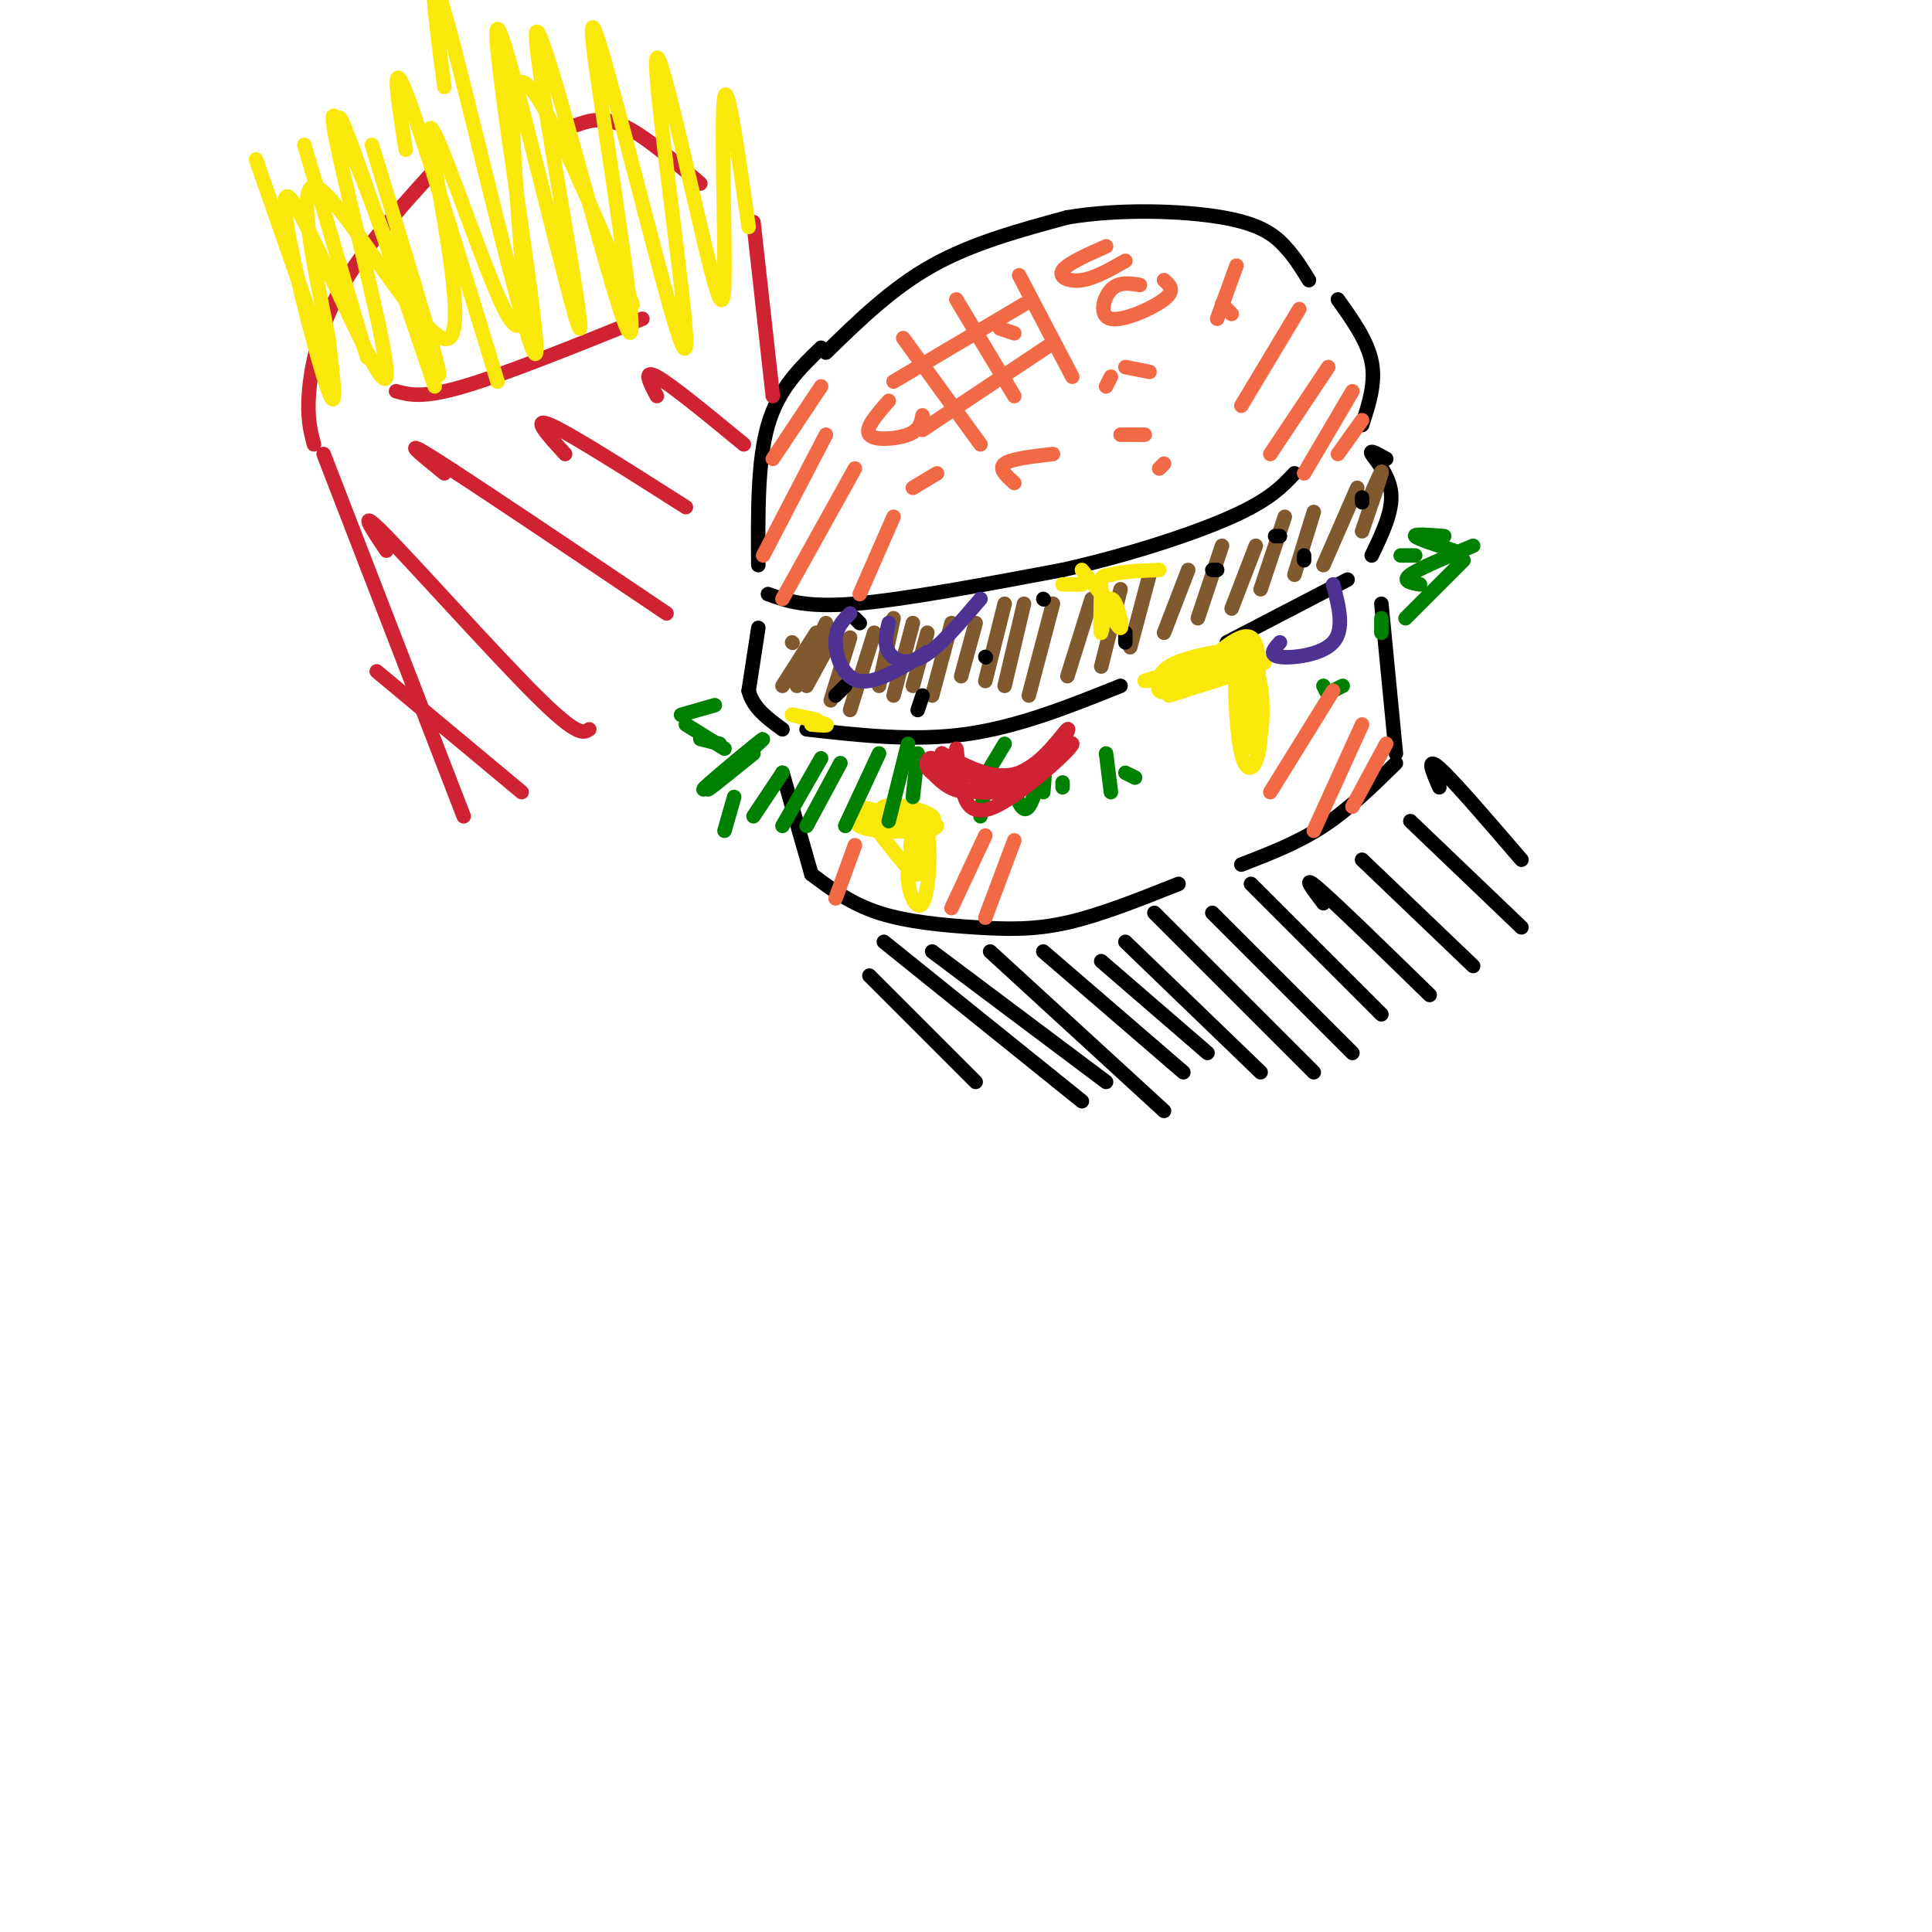 <svg viewBox='0 0 400 400' version='1.1' xmlns='http://www.w3.org/2000/svg' xmlns:xlink='http://www.w3.org/1999/xlink'><g fill='none' stroke='rgb(0,0,0)' stroke-width='3' stroke-linecap='round' stroke-linejoin='round'><path d='M157,117c-0.083,-10.750 -0.167,-21.500 2,-29c2.167,-7.500 6.583,-11.750 11,-16'/><path d='M171,73c6.833,-6.667 13.667,-13.333 22,-18c8.333,-4.667 18.167,-7.333 28,-10'/><path d='M221,45c10.857,-1.821 24.000,-1.375 32,0c8.000,1.375 10.857,3.679 13,6c2.143,2.321 3.571,4.661 5,7'/><path d='M159,123c3.917,1.417 7.833,2.833 18,2c10.167,-0.833 26.583,-3.917 43,-7'/><path d='M220,118c13.889,-3.133 27.111,-7.467 35,-11c7.889,-3.533 10.444,-6.267 13,-9'/><path d='M277,62c3.083,4.333 6.167,8.667 7,13c0.833,4.333 -0.583,8.667 -2,13'/><path d='M157,130c0.000,0.000 -2.000,13.000 -2,13'/><path d='M155,143c0.833,3.500 3.917,5.750 7,8'/><path d='M287,95c-1.800,-1.022 -3.600,-2.044 -3,-1c0.600,1.044 3.600,4.156 4,8c0.400,3.844 -1.800,8.422 -4,13'/><path d='M167,151c11.083,1.250 22.167,2.500 33,1c10.833,-1.500 21.417,-5.750 32,-10'/><path d='M254,133c0.000,0.000 25.000,-13.000 25,-13'/><path d='M162,160c0.000,0.000 6.000,21.000 6,21'/><path d='M168,181c4.083,3.060 8.167,6.119 14,8c5.833,1.881 13.417,2.583 20,3c6.583,0.417 12.167,0.548 19,-1c6.833,-1.548 14.917,-4.774 23,-8'/><path d='M286,125c0.000,0.000 3.000,31.000 3,31'/><path d='M257,179c5.833,-2.250 11.667,-4.500 17,-8c5.333,-3.500 10.167,-8.250 15,-13'/></g>
<g fill='none' stroke='rgb(250,232,11)' stroke-width='3' stroke-linecap='round' stroke-linejoin='round'><path d='M242,144c11.491,-3.597 22.982,-7.193 19,-7c-3.982,0.193 -23.437,4.176 -24,4c-0.563,-0.176 17.767,-4.511 21,-6c3.233,-1.489 -8.629,-0.132 -14,2c-5.371,2.132 -4.249,5.038 -3,6c1.249,0.962 2.624,-0.019 4,-1'/><path d='M245,142c3.641,-1.371 10.742,-4.299 10,-5c-0.742,-0.701 -9.327,0.826 -13,3c-3.673,2.174 -2.435,4.994 2,2c4.435,-2.994 12.065,-11.803 15,-10c2.935,1.803 1.175,14.216 0,16c-1.175,1.784 -1.764,-7.062 -2,-10c-0.236,-2.938 -0.118,0.031 0,3'/><path d='M257,141c0.344,3.957 1.203,12.351 1,10c-0.203,-2.351 -1.469,-15.447 -2,-15c-0.531,0.447 -0.327,14.437 1,20c1.327,5.563 3.775,2.698 4,-4c0.225,-6.698 -1.775,-17.228 -3,-18c-1.225,-0.772 -1.676,8.215 -1,14c0.676,5.785 2.479,8.367 3,6c0.521,-2.367 -0.239,-9.684 -1,-17'/><path d='M259,137c-0.756,-4.320 -2.147,-6.619 -2,-2c0.147,4.619 1.833,16.156 3,18c1.167,1.844 1.814,-6.003 1,-11c-0.814,-4.997 -3.090,-7.142 -4,-6c-0.910,1.142 -0.455,5.571 0,10'/><path d='M183,171c-2.341,-0.975 -4.683,-1.950 -2,-2c2.683,-0.050 10.390,0.826 10,1c-0.390,0.174 -8.878,-0.356 -12,0c-3.122,0.356 -0.879,1.596 3,2c3.879,0.404 9.394,-0.027 9,-1c-0.394,-0.973 -6.697,-2.486 -13,-4'/><path d='M178,167c-0.507,0.353 4.725,3.236 9,4c4.275,0.764 7.591,-0.591 6,-2c-1.591,-1.409 -8.091,-2.871 -10,-2c-1.909,0.871 0.773,4.076 4,5c3.227,0.924 6.999,-0.433 7,-1c0.001,-0.567 -3.769,-0.345 -5,2c-1.231,2.345 0.077,6.813 1,7c0.923,0.187 1.462,-3.906 2,-8'/><path d='M192,172c-0.746,-0.076 -3.611,3.733 -4,8c-0.389,4.267 1.700,8.991 3,7c1.300,-1.991 1.812,-10.699 1,-15c-0.812,-4.301 -2.950,-4.196 -3,-1c-0.050,3.196 1.986,9.485 1,10c-0.986,0.515 -4.993,-4.742 -9,-10'/><path d='M168,150c1.833,0.167 3.667,0.333 3,0c-0.667,-0.333 -3.833,-1.167 -7,-2'/><path d='M164,148c-0.333,-0.167 2.333,0.417 5,1'/></g>
<g fill='none' stroke='rgb(0,128,0)' stroke-width='3' stroke-linecap='round' stroke-linejoin='round'><path d='M156,156c-5.464,4.429 -10.929,8.857 -9,7c1.929,-1.857 11.250,-10.000 11,-10c-0.250,-0.000 -10.071,8.143 -12,10c-1.929,1.857 4.036,-2.571 10,-7'/><path d='M152,165c0.000,0.000 -2.000,7.000 -2,7'/><path d='M162,160c0.000,0.000 -6.000,9.000 -6,9'/><path d='M170,157c0.000,0.000 -8.000,14.000 -8,14'/><path d='M174,158c0.000,0.000 -7.000,13.000 -7,13'/><path d='M182,156c0.000,0.000 -7.000,15.000 -7,15'/><path d='M188,154c0.000,0.000 -4.000,16.000 -4,16'/><path d='M190,156c0.000,0.000 -1.000,9.000 -1,9'/><path d='M149,154c0.000,0.000 -4.000,-1.000 -4,-1'/><path d='M220,162c0.000,0.000 0.000,1.000 0,1'/><path d='M229,156c0.000,0.000 1.000,8.000 1,8'/><path d='M233,160c0.000,0.000 2.000,1.000 2,1'/><path d='M274,142c0.000,0.000 1.000,2.000 1,2'/><path d='M276,143c0.000,0.000 2.000,-1.000 2,-1'/><path d='M286,131c0.000,0.000 0.000,-3.000 0,-3'/><path d='M204,162c0.000,0.000 -1.000,7.000 -1,7'/><path d='M210,164c0.933,2.267 1.867,4.533 3,3c1.133,-1.533 2.467,-6.867 3,-8c0.533,-1.133 0.267,1.933 0,5'/><path d='M208,154c0.000,0.000 -3.000,5.000 -3,5'/><path d='M148,146c0.000,0.000 -7.000,2.000 -7,2'/><path d='M142,150c0.000,0.000 8.000,5.000 8,5'/><path d='M290,115c0.000,0.000 3.000,0.000 3,0'/><path d='M299,111c-3.167,-0.250 -6.333,-0.500 -6,0c0.333,0.500 4.167,1.750 8,3'/><path d='M305,113c-5.583,2.333 -11.167,4.667 -13,6c-1.833,1.333 0.083,1.667 2,2'/><path d='M303,116c0.000,0.000 -12.000,12.000 -12,12'/></g>
<g fill='none' stroke='rgb(129,89,47)' stroke-width='3' stroke-linecap='round' stroke-linejoin='round'><path d='M164,133c0.000,0.000 0.100,0.100 0.1,0.1'/><path d='M169,131c0.000,0.000 -7.000,11.000 -7,11'/><path d='M171,129c0.000,0.000 -6.000,13.000 -6,13'/><path d='M173,131c0.000,0.000 -6.000,11.000 -6,11'/><path d='M176,132c0.000,0.000 -4.000,13.000 -4,13'/><path d='M181,131c0.000,0.000 -5.000,16.000 -5,16'/><path d='M185,128c0.000,0.000 -3.000,14.000 -3,14'/><path d='M189,129c0.000,0.000 -4.000,15.000 -4,15'/><path d='M192,131c0.000,0.000 -3.000,11.000 -3,11'/><path d='M197,129c0.000,0.000 -4.000,15.000 -4,15'/><path d='M202,129c0.000,0.000 -3.000,11.000 -3,11'/><path d='M208,125c0.000,0.000 -4.000,16.000 -4,16'/><path d='M212,125c0.000,0.000 -4.000,17.000 -4,17'/><path d='M218,125c0.000,0.000 -5.000,19.000 -5,19'/><path d='M226,124c0.000,0.000 -5.000,16.000 -5,16'/><path d='M232,122c0.000,0.000 -4.000,16.000 -4,16'/><path d='M238,119c0.000,0.000 -4.000,15.000 -4,15'/><path d='M246,118c0.000,0.000 -5.000,13.000 -5,13'/><path d='M253,113c0.000,0.000 -5.000,15.000 -5,15'/><path d='M260,113c0.000,0.000 -5.000,13.000 -5,13'/><path d='M266,107c0.000,0.000 -5.000,15.000 -5,15'/><path d='M272,106c0.000,0.000 -4.000,13.000 -4,13'/><path d='M281,101c0.000,0.000 -7.000,16.000 -7,16'/><path d='M284,102c1.167,-2.667 2.333,-5.333 2,-4c-0.333,1.333 -2.167,6.667 -4,12'/></g>
<g fill='none' stroke='rgb(0,0,0)' stroke-width='3' stroke-linecap='round' stroke-linejoin='round'><path d='M175,142c0.000,0.000 -2.000,2.000 -2,2'/><path d='M178,129c0.000,0.000 -1.000,-1.000 -1,-1'/><path d='M191,144c0.000,0.000 -1.000,3.000 -1,3'/><path d='M204,136c0.000,0.000 0.100,0.100 0.1,0.1'/><path d='M216,124c0.000,0.000 0.100,0.100 0.1,0.1'/><path d='M233,131c0.000,0.000 0.000,2.000 0,2'/><path d='M252,118c0.000,0.000 -1.000,0.000 -1,0'/><path d='M265,111c0.000,0.000 -1.000,0.000 -1,0'/><path d='M270,115c0.000,0.000 0.000,1.000 0,1'/><path d='M282,104c0.000,0.000 0.000,-1.000 0,-1'/></g>
<g fill='none' stroke='rgb(242,105,70)' stroke-width='3' stroke-linecap='round' stroke-linejoin='round'><path d='M170,80c0.000,0.000 -10.000,15.000 -10,15'/><path d='M171,90c0.000,0.000 -13.000,25.000 -13,25'/><path d='M177,97c0.000,0.000 -15.000,27.000 -15,27'/><path d='M185,107c0.000,0.000 -7.000,16.000 -7,16'/><path d='M256,55c0.000,0.000 -4.000,11.000 -4,11'/><path d='M269,64c0.000,0.000 -12.000,20.000 -12,20'/><path d='M275,76c0.000,0.000 -12.000,18.000 -12,18'/><path d='M280,81c0.000,0.000 -10.000,17.000 -10,17'/><path d='M282,87c0.000,0.000 -5.000,7.000 -5,7'/><path d='M187,70c0.000,0.000 16.000,22.000 16,22'/><path d='M198,62c0.000,0.000 12.000,20.000 12,20'/><path d='M211,57c0.000,0.000 11.000,21.000 11,21'/><path d='M185,79c0.000,0.000 27.000,-16.000 27,-16'/><path d='M191,89c0.000,0.000 27.000,-18.000 27,-18'/><path d='M236,59c-2.208,-0.351 -4.417,-0.702 -6,1c-1.583,1.702 -2.542,5.458 0,6c2.542,0.542 8.583,-2.131 11,-4c2.417,-1.869 1.208,-2.935 0,-4'/><path d='M229,51c-4.044,1.800 -8.089,3.600 -9,5c-0.911,1.400 1.311,2.400 4,2c2.689,-0.400 5.844,-2.200 9,-4'/><path d='M184,83c-2.511,2.867 -5.022,5.733 -4,7c1.022,1.267 5.578,0.933 8,0c2.422,-0.933 2.711,-2.467 3,-4'/><path d='M218,94c-4.333,0.500 -8.667,1.000 -10,2c-1.333,1.000 0.333,2.500 2,4'/><path d='M238,77c0.000,0.000 -5.000,-1.000 -5,-1'/><path d='M230,78c0.000,0.000 -1.000,2.000 -1,2'/><path d='M210,69c0.000,0.000 -3.000,-1.000 -3,-1'/><path d='M241,96c0.000,0.000 -1.000,1.000 -1,1'/><path d='M194,98c0.000,0.000 -5.000,3.000 -5,3'/><path d='M237,90c0.000,0.000 -5.000,0.000 -5,0'/><path d='M255,65c0.000,0.000 -2.000,-2.000 -2,-2'/></g>
<g fill='none' stroke='rgb(207,34,51)' stroke-width='3' stroke-linecap='round' stroke-linejoin='round'><path d='M198,155c0.231,1.922 0.463,3.844 1,7c0.537,3.156 1.381,7.547 7,5c5.619,-2.547 16.013,-12.032 16,-13c-0.013,-0.968 -10.432,6.581 -17,9c-6.568,2.419 -9.284,-0.290 -12,-3'/><path d='M193,160c-1.988,-1.405 -0.960,-3.418 0,-3c0.960,0.418 1.850,3.266 4,5c2.150,1.734 5.560,2.354 9,2c3.440,-0.354 6.912,-1.683 10,-5c3.088,-3.317 5.793,-8.624 5,-8c-0.793,0.624 -5.084,7.178 -10,9c-4.916,1.822 -10.458,-1.089 -16,-4'/><path d='M195,156c-0.622,1.067 5.822,5.733 11,6c5.178,0.267 9.089,-3.867 13,-8'/></g>
<g fill='none' stroke='rgb(77,50,146)' stroke-width='3' stroke-linecap='round' stroke-linejoin='round'><path d='M265,133c-1.222,1.333 -2.444,2.667 0,3c2.444,0.333 8.556,-0.333 11,-3c2.444,-2.667 1.222,-7.333 0,-12'/><path d='M184,129c-0.511,2.156 -1.022,4.311 0,6c1.022,1.689 3.578,2.911 7,1c3.422,-1.911 7.711,-6.956 12,-12'/><path d='M176,127c-1.511,1.511 -3.022,3.022 -3,6c0.022,2.978 1.578,7.422 5,8c3.422,0.578 8.711,-2.711 14,-6'/></g>
<g fill='none' stroke='rgb(250,232,11)' stroke-width='3' stroke-linecap='round' stroke-linejoin='round'><path d='M220,121c0.000,0.000 4.000,0.000 4,0'/><path d='M224,118c0.000,0.000 4.000,5.000 4,5'/><path d='M228,121c-0.131,5.260 -0.262,10.520 0,10c0.262,-0.520 0.915,-6.820 2,-7c1.085,-0.180 2.600,5.759 2,6c-0.600,0.241 -3.314,-5.217 -4,-8c-0.686,-2.783 0.657,-2.892 2,-3'/><path d='M230,119c2.000,-0.667 6.000,-0.833 10,-1'/></g>
<g fill='none' stroke='rgb(242,105,70)' stroke-width='3' stroke-linecap='round' stroke-linejoin='round'><path d='M177,175c0.000,0.000 -4.000,11.000 -4,11'/><path d='M204,173c0.000,0.000 -7.000,15.000 -7,15'/><path d='M210,174c0.000,0.000 -6.000,16.000 -6,16'/><path d='M276,143c0.000,0.000 -13.000,21.000 -13,21'/><path d='M282,150c0.000,0.000 -10.000,22.000 -10,22'/><path d='M287,154c0.000,0.000 -7.000,13.000 -7,13'/></g>
<g fill='none' stroke='rgb(0,0,0)' stroke-width='3' stroke-linecap='round' stroke-linejoin='round'><path d='M183,195c0.000,0.000 41.000,33.000 41,33'/><path d='M193,197c0.000,0.000 36.000,27.000 36,27'/><path d='M216,197c0.000,0.000 29.000,25.000 29,25'/><path d='M228,199c0.000,0.000 22.000,19.000 22,19'/><path d='M205,197c0.000,0.000 36.000,33.000 36,33'/><path d='M233,195c0.000,0.000 28.000,27.000 28,27'/><path d='M239,189c0.000,0.000 33.000,33.000 33,33'/><path d='M251,189c0.000,0.000 29.000,29.000 29,29'/><path d='M259,183c0.000,0.000 27.000,27.000 27,27'/><path d='M274,187c-2.333,-3.083 -4.667,-6.167 -1,-3c3.667,3.167 13.333,12.583 23,22'/><path d='M282,178c0.000,0.000 23.000,22.000 23,22'/><path d='M292,170c0.000,0.000 23.000,22.000 23,22'/><path d='M298,163c-1.417,-3.250 -2.833,-6.500 0,-4c2.833,2.500 9.917,10.750 17,19'/><path d='M180,202c0.000,0.000 22.000,22.000 22,22'/></g>
<g fill='none' stroke='rgb(207,34,51)' stroke-width='3' stroke-linecap='round' stroke-linejoin='round'><path d='M67,94c0.000,0.000 29.000,75.000 29,75'/><path d='M65,92c-0.733,-2.778 -1.467,-5.556 -1,-11c0.467,-5.444 2.133,-13.556 7,-22c4.867,-8.444 12.933,-17.222 21,-26'/><path d='M119,26c2.833,-1.000 5.667,-2.000 10,0c4.333,2.000 10.167,7.000 16,12'/><path d='M156,46c0.000,0.000 4.000,36.000 4,36'/><path d='M82,81c2.750,0.750 5.500,1.500 14,-1c8.500,-2.500 22.750,-8.250 37,-14'/></g>
<g fill='none' stroke='rgb(250,232,11)' stroke-width='3' stroke-linecap='round' stroke-linejoin='round'><path d='M53,33c0.000,0.000 15.000,43.000 15,43'/><path d='M63,30c0.000,0.000 13.000,44.000 13,44'/><path d='M72,33c-1.500,-6.417 -3.000,-12.833 0,-5c3.000,7.833 10.500,29.917 18,52'/><path d='M84,31c-1.583,-10.000 -3.167,-20.000 0,-12c3.167,8.000 11.083,34.000 19,60'/><path d='M92,18c-2.026,-15.363 -4.052,-30.727 1,-12c5.052,18.727 17.183,71.544 18,67c0.817,-4.544 -9.679,-66.450 -8,-67c1.679,-0.550 15.532,60.255 17,62c1.468,1.745 -9.451,-55.569 -9,-61c0.451,-5.431 12.272,41.020 17,56c4.728,14.980 2.364,-1.510 0,-18'/><path d='M128,45c-1.962,-14.743 -6.867,-42.599 -5,-39c1.867,3.599 10.505,38.655 15,55c4.495,16.345 4.847,13.978 3,-2c-1.847,-15.978 -5.893,-45.569 -5,-47c0.893,-1.431 6.724,25.297 10,39c3.276,13.703 3.997,14.382 4,4c0.003,-10.382 -0.714,-31.823 0,-35c0.714,-3.177 2.857,11.912 5,27'/><path d='M77,30c8.383,27.352 16.767,54.704 13,46c-3.767,-8.704 -19.683,-53.465 -21,-52c-1.317,1.465 11.967,49.156 11,54c-0.967,4.844 -16.183,-33.157 -20,-37c-3.817,-3.843 3.767,26.474 7,37c3.233,10.526 2.117,1.263 1,-8'/><path d='M68,70c-2.056,-10.982 -7.695,-34.436 -2,-31c5.695,3.436 22.724,33.763 27,31c4.276,-2.763 -4.202,-38.616 -4,-43c0.202,-4.384 9.085,22.701 14,34c4.915,11.299 5.862,6.811 5,-7c-0.862,-13.811 -3.532,-36.946 0,-37c3.532,-0.054 13.266,22.973 23,46'/></g>
<g fill='none' stroke='rgb(207,34,51)' stroke-width='3' stroke-linecap='round' stroke-linejoin='round'><path d='M78,139c0.000,0.000 30.000,25.000 30,25'/><path d='M80,114c-3.200,-4.778 -6.400,-9.556 0,-3c6.400,6.556 22.400,24.444 31,33c8.600,8.556 9.800,7.778 11,7'/><path d='M92,98c-4.833,-3.917 -9.667,-7.833 -2,-3c7.667,4.833 27.833,18.417 48,32'/><path d='M117,94c-3.583,-3.917 -7.167,-7.833 -3,-6c4.167,1.833 16.083,9.417 28,17'/><path d='M136,82c-1.500,-2.833 -3.000,-5.667 0,-4c3.000,1.667 10.500,7.833 18,14'/></g>
</svg>